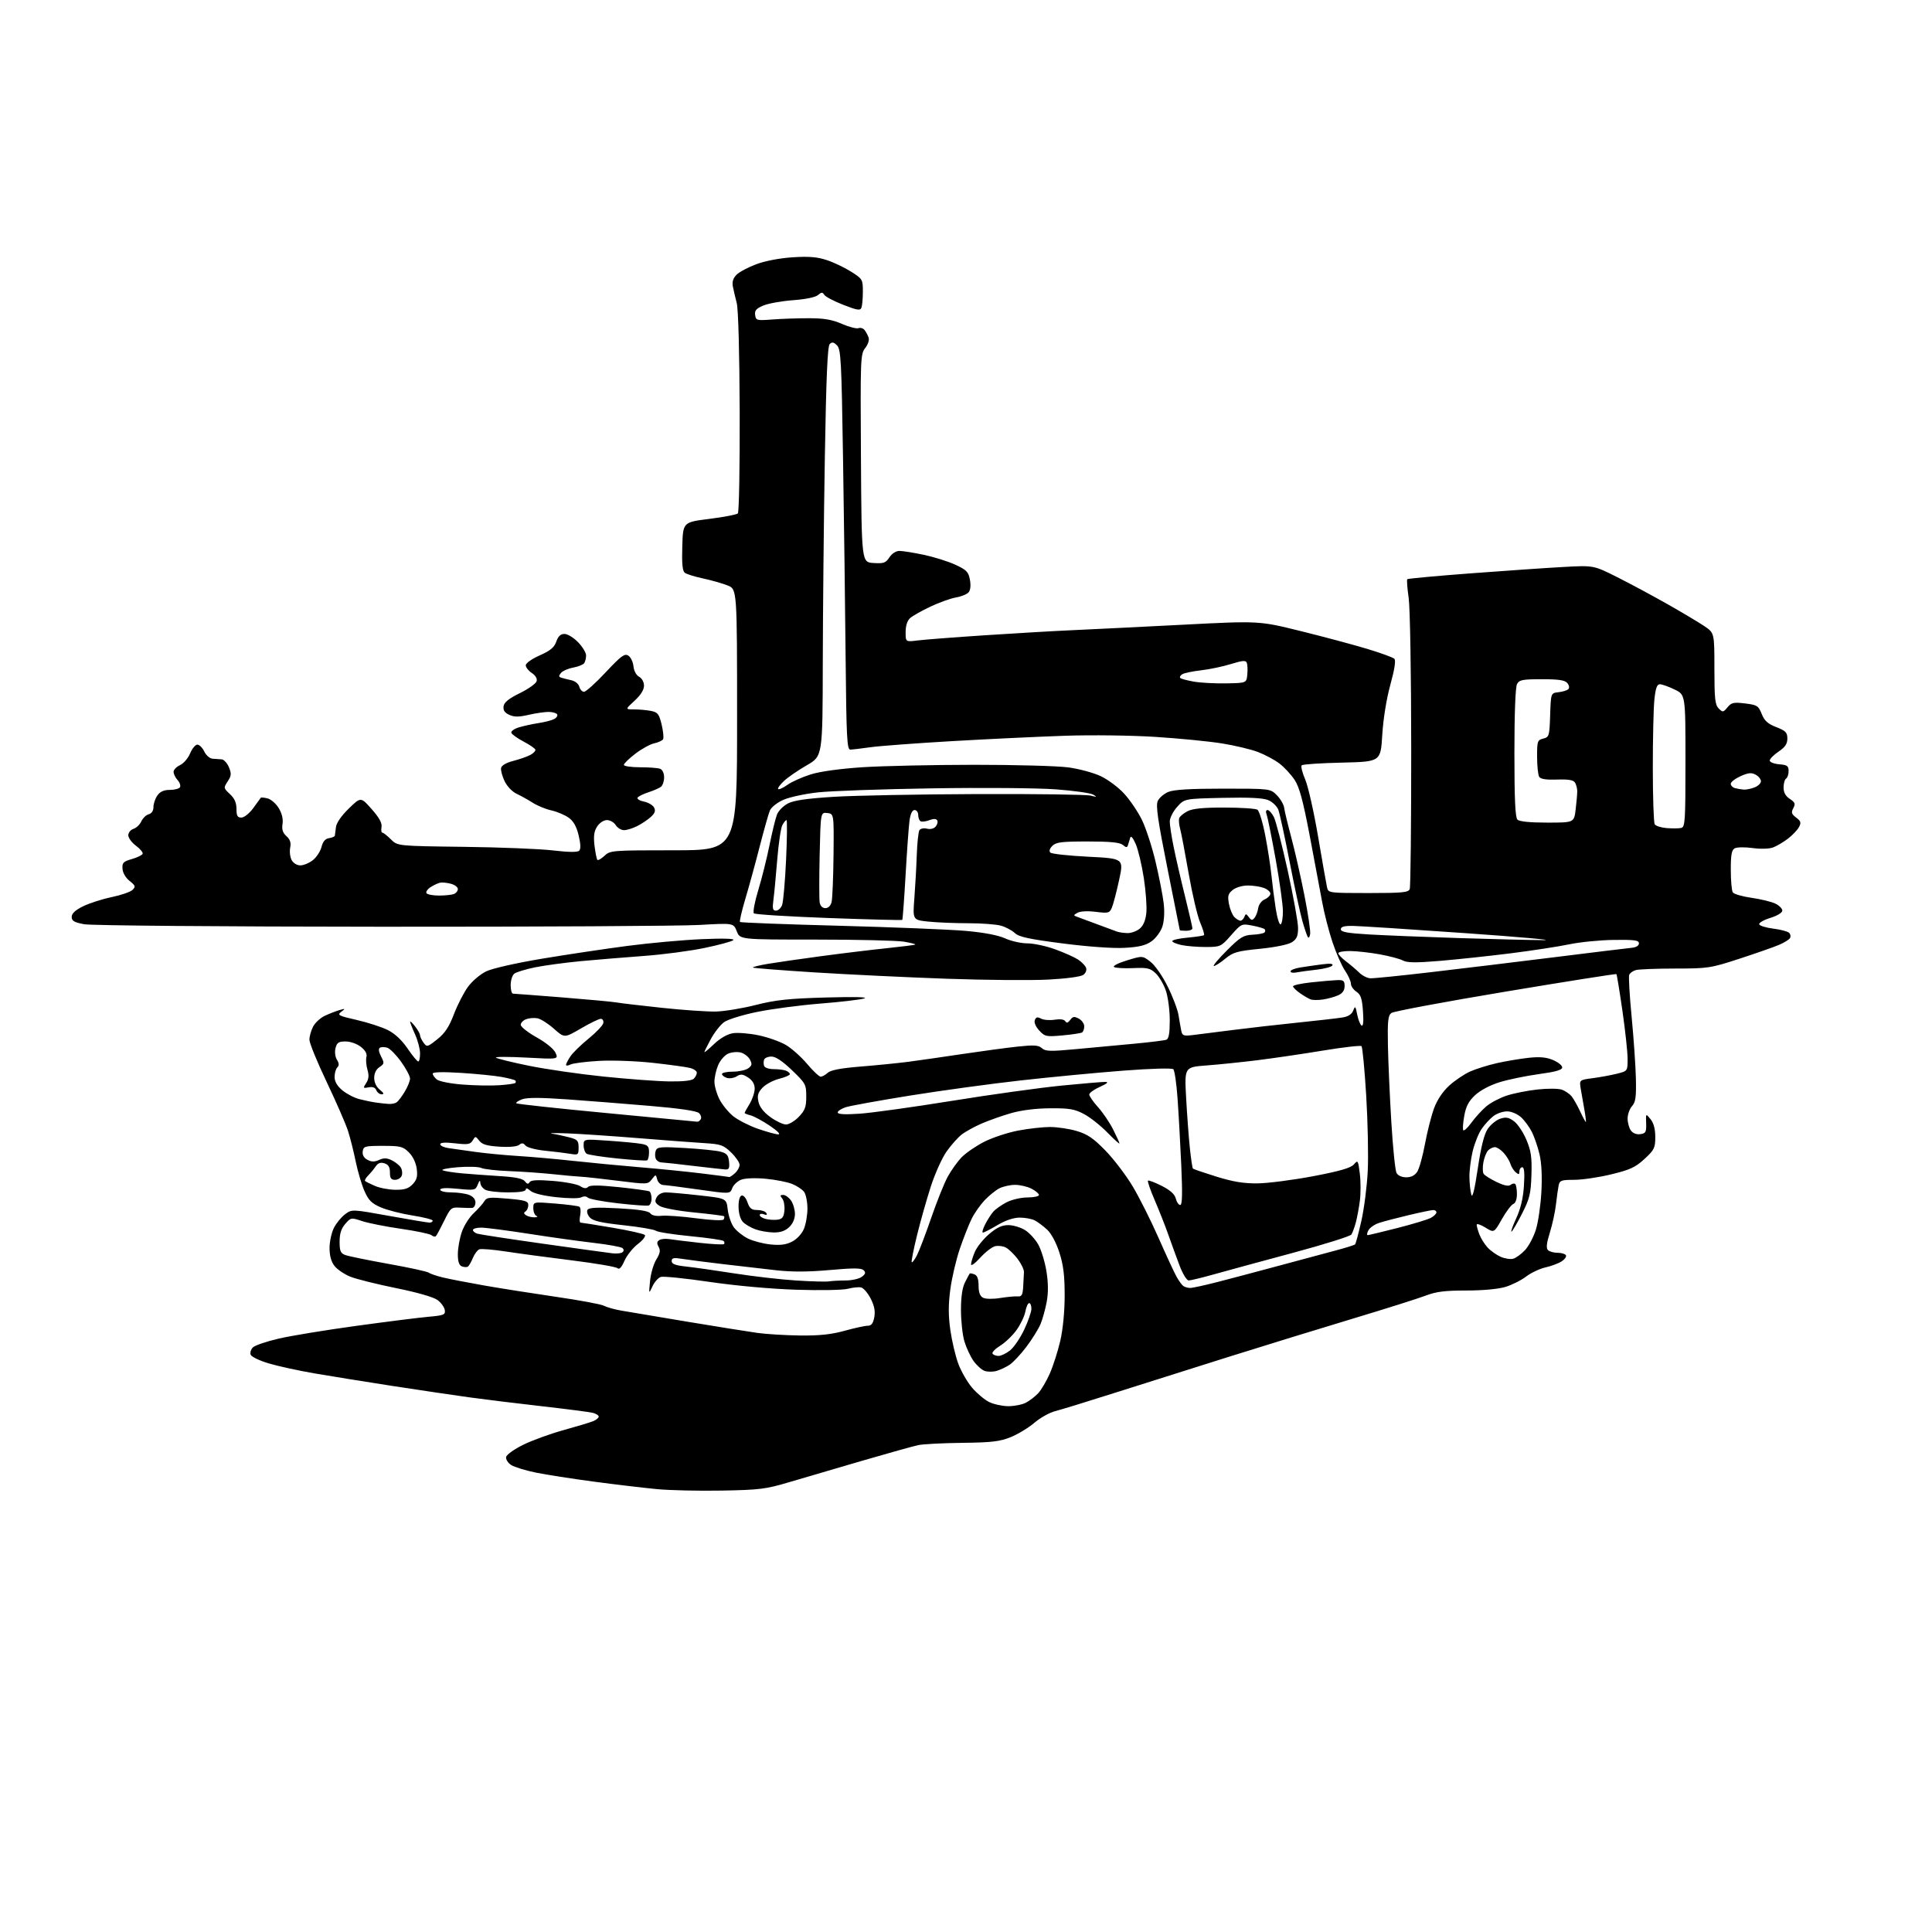 <?xml version="1.0" encoding="UTF-8" standalone="no"?>
<svg 
  version="1.1" 
  xmlns="http://www.w3.org/2000/svg" 
  xmlns:xlink="http://www.w3.org/1999/xlink" 
  xmlns:svg="http://www.w3.org/2000/svg"
  xmlns:rdf="http://www.w3.org/1999/02/22-rdf-syntax-ns#"
  xmlns:cc="http://creativecommons.org/ns#"
  xmlns:dc="http://purl.org/dc/elements/1.1/"
  viewBox="0 0 768 768"
  width="768"
  height="768"
>
<style>svg {background-color: white; }</style>"
<path stroke="none" fill="black" fill-rule="evenodd" d="M287.00,592.53C277.93,592.70 266.28,592.44 261.13,591.95C255.98,591.46 244.73,590.13 236.13,588.98C227.53,587.84 217.12,586.22 213.00,585.38C208.88,584.54 204.46,583.18 203.19,582.36C201.92,581.54 201.02,580.11 201.19,579.19C201.36,578.25 204.42,576.07 208.03,574.30C211.62,572.54 218.82,569.92 224.03,568.49C229.24,567.05 234.51,565.46 235.75,564.96C236.99,564.45 238.00,563.63 238.00,563.13C238.00,562.63 236.94,561.95 235.64,561.62C234.35,561.30 225.23,560.12 215.39,559.00C205.55,557.89 192.59,556.30 186.60,555.47C180.60,554.64 166.87,552.61 156.10,550.95C145.32,549.28 131.32,547.03 125.00,545.94C118.67,544.85 110.51,543.07 106.86,541.98C103.21,540.90 99.96,539.34 99.65,538.53C99.34,537.72 99.73,536.41 100.53,535.62C101.32,534.82 105.91,533.25 110.73,532.13C115.56,531.00 129.40,528.73 141.50,527.07C153.60,525.41 166.56,523.77 170.31,523.44C176.46,522.89 177.09,522.63 176.81,520.76C176.64,519.63 175.34,517.84 173.92,516.78C172.36,515.62 165.83,513.74 157.42,512.04C149.76,510.48 141.58,508.44 139.23,507.49C136.88,506.54 134.07,504.63 132.98,503.25C131.66,501.56 131.00,499.20 131.00,496.12C131.00,493.58 131.79,489.96 132.75,488.07C133.71,486.19 135.72,483.75 137.21,482.66C139.91,480.67 139.91,480.67 154.71,483.34C162.84,484.81 170.06,486.01 170.75,486.01C171.44,486.00 172.00,485.65 172.00,485.22C172.00,484.79 168.40,483.87 163.99,483.18C159.59,482.49 153.94,481.05 151.44,479.97C147.75,478.39 146.52,477.18 144.89,473.48C143.78,470.98 142.22,465.69 141.40,461.72C140.59,457.75 139.21,452.25 138.32,449.50C137.43,446.75 133.63,438.02 129.86,430.10C126.08,422.18 123.00,414.62 123.00,413.30C123.00,411.98 123.66,409.63 124.46,408.09C125.26,406.54 127.39,404.58 129.21,403.75C131.02,402.91 133.62,401.90 135.00,401.51C137.32,400.84 137.37,400.90 135.65,402.21C133.96,403.49 134.53,403.79 141.80,405.45C146.21,406.46 151.77,408.26 154.16,409.46C156.97,410.87 159.73,413.44 162.00,416.78C163.93,419.61 165.84,421.94 166.25,421.96C166.66,421.98 166.99,420.54 166.98,418.75C166.97,416.96 166.07,413.54 164.98,411.14C163.89,408.74 163.01,406.49 163.02,406.14C163.03,405.79 163.92,406.62 165.00,408.00C166.08,409.38 166.97,410.98 166.98,411.56C166.99,412.14 167.62,413.46 168.37,414.49C169.69,416.29 169.91,416.24 173.79,413.16C176.85,410.74 178.48,408.29 180.45,403.14C181.88,399.39 184.40,394.49 186.06,392.24C187.71,389.99 190.96,387.23 193.28,386.12C195.69,384.96 205.23,382.80 215.50,381.09C225.40,379.44 240.70,377.15 249.50,376.00C258.30,374.85 271.57,373.65 279.00,373.33C287.65,372.96 292.14,373.10 291.50,373.71C290.95,374.24 285.77,375.65 280.00,376.84C274.23,378.04 263.43,379.46 256.00,380.00C248.57,380.55 237.32,381.47 231.00,382.06C224.68,382.66 216.41,383.77 212.64,384.54C208.87,385.31 205.15,386.46 204.39,387.09C203.63,387.73 203.00,389.76 203.00,391.62C203.00,393.48 203.41,395.00 203.92,395.00C204.43,395.00 213.32,395.68 223.67,396.50C234.03,397.33 243.62,398.22 245.00,398.48C246.38,398.75 254.47,399.70 263.00,400.61C271.52,401.52 281.26,402.19 284.64,402.10C288.02,402.01 295.14,400.84 300.45,399.49C308.33,397.49 313.48,396.94 328.31,396.52C339.76,396.20 345.39,396.34 343.50,396.91C341.85,397.40 333.98,398.32 326.00,398.95C318.02,399.59 306.77,401.07 301.00,402.25C295.23,403.42 289.31,405.25 287.84,406.31C286.38,407.37 284.02,410.38 282.59,413.00C281.17,415.63 280.00,417.98 280.00,418.23C280.00,418.48 281.75,417.03 283.88,414.99C286.28,412.72 289.13,411.08 291.32,410.72C293.27,410.41 297.87,410.78 301.55,411.55C305.22,412.31 310.09,414.04 312.37,415.37C314.66,416.71 318.46,420.10 320.82,422.90C323.18,425.71 325.62,428.00 326.23,428.00C326.84,428.00 328.12,427.30 329.06,426.44C330.25,425.37 334.30,424.60 342.14,423.97C348.39,423.47 356.88,422.62 361.00,422.09C365.12,421.55 374.80,420.16 382.50,419.00C390.20,417.85 400.10,416.51 404.50,416.04C411.06,415.34 412.80,415.45 414.17,416.67C415.60,417.95 417.51,418.00 427.67,417.05C434.18,416.44 444.63,415.47 450.90,414.89C457.16,414.30 462.90,413.59 463.65,413.31C464.61,412.94 465.00,410.72 465.00,405.57C465.00,401.60 464.30,396.31 463.45,393.80C462.60,391.30 460.77,388.19 459.40,386.90C457.22,384.85 456.06,384.59 450.46,384.84C446.91,385.00 443.50,384.81 442.86,384.41C442.21,384.01 444.43,382.86 447.93,381.79C454.15,379.88 454.15,379.88 457.33,382.32C459.13,383.70 462.09,387.95 464.16,392.13C466.18,396.18 468.12,401.30 468.47,403.50C468.83,405.70 469.32,408.50 469.57,409.73C469.98,411.72 470.48,411.90 474.26,411.44C476.59,411.16 483.68,410.26 490.00,409.45C496.32,408.64 508.02,407.31 516.00,406.49C523.98,405.67 531.99,404.75 533.80,404.44C535.97,404.08 537.39,403.14 537.94,401.69C538.68,399.74 538.85,399.90 539.50,403.26C539.90,405.33 540.68,407.30 541.24,407.65C541.91,408.06 542.10,406.10 541.80,401.96C541.44,396.88 540.92,395.36 539.17,394.20C537.98,393.41 537.00,391.97 537.00,391.02C537.00,390.06 535.93,387.71 534.63,385.79C533.33,383.87 531.09,378.75 529.64,374.40C528.20,370.06 526.37,362.90 525.57,358.50C524.77,354.10 522.54,342.24 520.62,332.14C517.95,318.13 516.52,312.87 514.60,309.97C513.21,307.88 510.51,304.97 508.60,303.51C506.68,302.05 502.84,299.99 500.05,298.93C497.26,297.87 490.82,296.33 485.74,295.52C480.66,294.70 468.85,293.54 459.50,292.94C449.95,292.32 434.18,292.12 423.50,292.47C413.05,292.82 392.80,293.78 378.50,294.61C364.20,295.44 349.57,296.53 346.00,297.04C342.43,297.54 338.82,297.97 338.00,297.98C336.70,298.00 336.45,293.16 336.15,261.75C335.96,241.81 335.50,206.04 335.12,182.26C334.51,143.32 334.27,138.84 332.73,137.30C331.40,135.97 330.75,135.85 329.82,136.78C328.95,137.65 328.42,150.07 327.88,182.24C327.47,206.58 327.11,243.17 327.07,263.54C327.00,300.57 327.00,300.57 320.75,304.18C317.31,306.16 313.21,308.98 311.64,310.45C310.07,311.91 309.03,313.36 309.33,313.66C309.64,313.97 311.30,313.21 313.03,311.98C314.77,310.74 318.94,308.88 322.30,307.83C326.08,306.65 333.96,305.57 342.96,304.98C350.96,304.47 370.85,304.03 387.18,304.02C403.50,304.01 420.38,304.47 424.68,305.05C428.98,305.63 434.81,307.21 437.64,308.57C440.47,309.93 444.61,313.02 446.83,315.44C449.06,317.85 452.20,322.46 453.81,325.67C455.42,328.87 457.91,336.45 459.34,342.50C460.77,348.55 462.24,356.03 462.59,359.12C462.99,362.56 462.78,366.13 462.05,368.35C461.39,370.34 459.47,372.95 457.78,374.16C455.46,375.81 452.83,376.46 447.10,376.78C442.52,377.05 432.74,376.35 422.50,375.04C409.03,373.31 405.07,372.45 403.41,370.90C402.26,369.83 399.79,368.51 397.92,367.98C396.04,367.44 390.19,367.00 384.90,367.00C379.62,367.00 372.49,366.71 369.05,366.35C362.81,365.70 362.81,365.70 363.47,357.10C363.83,352.37 364.27,344.62 364.43,339.87C364.60,335.13 365.07,330.70 365.47,330.04C365.89,329.36 367.21,329.09 368.49,329.41C369.87,329.75 371.25,329.41 371.97,328.53C372.63,327.74 372.89,326.64 372.55,326.08C372.14,325.42 371.06,325.41 369.38,326.05C367.98,326.58 366.42,326.76 365.92,326.45C365.41,326.14 365.00,325.01 365.00,323.94C365.00,322.87 364.35,322.00 363.56,322.00C362.63,322.00 361.92,323.49 361.54,326.25C361.23,328.59 360.52,338.34 359.98,347.92C359.43,357.51 358.84,365.49 358.67,365.67C358.49,365.84 345.33,365.51 329.42,364.93C313.52,364.35 300.13,363.51 299.68,363.07C299.23,362.62 300.00,358.49 301.41,353.88C302.81,349.27 304.82,341.23 305.88,336.00C306.94,330.77 308.28,325.28 308.86,323.80C309.44,322.31 311.40,320.33 313.21,319.39C315.56,318.16 320.77,317.41 331.50,316.74C339.75,316.23 365.40,315.74 388.50,315.65C411.60,315.57 431.85,315.84 433.50,316.26C436.01,316.90 436.19,316.84 434.60,315.88C433.55,315.25 426.80,314.30 419.60,313.77C412.39,313.24 390.30,313.06 370.50,313.38C350.70,313.69 330.29,314.41 325.14,314.98C319.99,315.54 313.80,316.88 311.39,317.95C308.95,319.02 306.58,320.91 306.04,322.19C305.51,323.46 303.69,329.90 301.99,336.50C300.30,343.10 297.74,352.44 296.30,357.26C294.86,362.07 293.90,366.23 294.16,366.50C294.43,366.76 312.16,367.44 333.57,368.00C354.98,368.57 377.61,369.49 383.86,370.04C391.17,370.69 396.76,371.75 399.55,373.02C401.94,374.11 405.92,375.00 408.40,375.00C410.88,375.00 415.84,376.06 419.42,377.36C423.01,378.67 427.10,380.49 428.52,381.42C429.94,382.35 431.38,383.83 431.72,384.70C432.07,385.62 431.61,386.81 430.63,387.53C429.65,388.25 423.85,389.03 416.72,389.40C410.00,389.76 391.90,389.61 376.50,389.07C361.10,388.53 337.52,387.40 324.09,386.56C310.67,385.71 299.51,384.84 299.29,384.62C299.07,384.40 301.73,383.74 305.20,383.15C308.66,382.57 318.25,381.18 326.50,380.08C334.75,378.97 346.45,377.56 352.50,376.93C358.55,376.30 363.65,375.65 363.84,375.47C364.03,375.29 362.00,374.78 359.34,374.33C356.68,373.87 340.93,373.50 324.34,373.50C294.18,373.50 294.18,373.50 292.88,370.21C291.59,366.91 291.59,366.91 278.05,367.68C270.60,368.11 213.65,368.43 151.50,368.39C87.21,368.35 36.34,367.92 33.50,367.40C29.49,366.66 28.50,366.08 28.50,364.49C28.50,363.13 29.92,361.80 33.00,360.28C35.48,359.05 40.59,357.41 44.37,356.62C48.14,355.84 51.89,354.54 52.70,353.73C53.98,352.45 53.84,352.02 51.53,350.20C49.98,348.98 48.81,346.99 48.70,345.37C48.52,342.96 49.00,342.47 52.44,341.48C54.61,340.86 56.53,339.91 56.71,339.38C56.89,338.84 55.68,337.40 54.02,336.17C52.36,334.94 51.00,333.08 51.00,332.04C51.00,330.99 51.93,329.84 53.06,329.48C54.19,329.12 55.60,327.78 56.18,326.50C56.77,325.22 58.09,323.95 59.12,323.68C60.29,323.37 61.00,322.29 61.00,320.82C61.00,319.51 61.70,317.44 62.56,316.22C63.64,314.67 65.13,314.00 67.50,314.00C69.36,314.00 71.18,313.52 71.54,312.94C71.90,312.35 71.48,311.08 70.60,310.11C69.72,309.14 69.00,307.66 69.00,306.83C69.00,306.00 70.15,304.80 71.55,304.16C72.96,303.52 74.76,301.42 75.57,299.50C76.37,297.57 77.67,296.00 78.46,296.00C79.25,296.00 80.49,297.24 81.21,298.75C81.96,300.29 83.41,301.54 84.52,301.60C85.61,301.66 87.23,301.77 88.13,301.85C89.02,301.93 90.32,303.35 91.00,304.99C92.05,307.54 91.98,308.38 90.51,310.62C88.83,313.18 88.86,313.31 91.40,315.67C93.23,317.37 94.00,319.10 94.00,321.54C94.00,324.30 94.39,325.00 95.95,325.00C97.04,325.00 99.11,323.36 100.66,321.25C102.18,319.19 103.53,317.33 103.66,317.13C103.80,316.93 105.02,317.04 106.37,317.38C107.73,317.72 109.72,319.46 110.81,321.25C112.07,323.33 112.61,325.58 112.31,327.52C111.97,329.71 112.40,331.06 113.87,332.38C115.34,333.71 115.75,334.99 115.35,336.99C115.05,338.51 115.31,340.71 115.93,341.88C116.59,343.11 118.05,344.00 119.40,344.00C120.68,344.00 122.91,343.07 124.35,341.94C125.80,340.80 127.35,338.44 127.80,336.69C128.36,334.50 129.30,333.40 130.81,333.18C132.01,333.00 133.05,332.55 133.11,332.18C133.18,331.81 133.37,330.27 133.55,328.77C133.75,327.10 135.73,324.24 138.66,321.40C143.43,316.76 143.43,316.76 147.74,321.63C150.74,325.02 151.93,327.18 151.66,328.75C151.45,329.99 151.60,331.00 152.00,331.00C152.40,331.00 153.92,332.19 155.38,333.65C158.03,336.30 158.03,336.30 184.26,336.63C198.69,336.80 214.72,337.45 219.87,338.06C226.12,338.79 229.57,338.83 230.24,338.16C230.91,337.49 230.83,335.47 230.02,332.08C229.16,328.52 227.97,326.41 226.05,325.04C224.54,323.96 221.45,322.66 219.19,322.15C216.93,321.65 213.60,320.28 211.79,319.12C209.98,317.96 207.10,316.36 205.38,315.55C203.59,314.71 201.55,312.56 200.57,310.50C199.63,308.53 199.01,306.18 199.19,305.28C199.38,304.27 201.25,303.19 204.01,302.48C206.48,301.85 209.55,300.78 210.82,300.10C212.08,299.42 212.98,298.46 212.81,297.98C212.64,297.49 210.51,296.03 208.07,294.75C205.63,293.46 203.47,291.91 203.27,291.30C203.06,290.69 204.38,289.73 206.20,289.16C208.01,288.60 211.53,287.83 214.00,287.45C216.47,287.08 219.30,286.35 220.28,285.83C221.26,285.32 221.79,284.47 221.47,283.95C221.15,283.43 219.59,283.00 218.02,283.00C216.44,283.00 212.88,283.53 210.09,284.17C206.22,285.06 204.43,285.06 202.45,284.16C200.60,283.32 199.95,282.35 200.18,280.76C200.41,279.17 202.24,277.70 206.67,275.52C210.06,273.86 213.05,271.73 213.31,270.80C213.61,269.74 212.87,268.49 211.39,267.52C210.08,266.66 209.00,265.28 209.00,264.46C209.00,263.62 211.40,261.92 214.54,260.53C218.79,258.65 220.32,257.37 221.14,255.04C221.88,252.89 222.84,252.00 224.40,252.00C225.61,252.00 228.05,253.48 229.80,255.30C231.56,257.11 232.99,259.47 232.98,260.55C232.98,261.62 232.64,263.00 232.23,263.61C231.83,264.21 229.86,265.01 227.85,265.38C225.84,265.75 223.66,266.71 222.99,267.51C222.03,268.67 222.06,269.07 223.14,269.40C223.89,269.64 225.68,270.09 227.13,270.41C228.62,270.73 229.99,271.85 230.29,272.99C230.58,274.10 231.42,275.00 232.16,275.00C232.90,275.00 236.77,271.52 240.76,267.26C246.90,260.71 248.28,259.69 249.76,260.61C250.72,261.21 251.64,263.12 251.81,264.85C252.00,266.71 252.92,268.42 254.06,269.03C255.19,269.64 256.00,271.12 256.00,272.59C256.00,274.21 254.68,276.32 252.25,278.55C248.50,281.99 248.50,281.99 252.12,282.00C254.12,282.00 257.12,282.27 258.80,282.61C261.47,283.14 262.00,283.82 263.02,288.06C263.65,290.73 263.91,293.34 263.58,293.88C263.25,294.41 261.66,295.14 260.04,295.49C258.43,295.84 255.06,297.70 252.56,299.61C250.05,301.53 248.00,303.52 248.00,304.05C248.00,304.57 250.89,305.00 254.42,305.00C257.95,305.00 261.55,305.27 262.42,305.61C263.33,305.96 264.00,307.38 264.00,308.98C264.00,310.51 263.44,312.20 262.75,312.75C262.06,313.29 259.82,314.28 257.76,314.94C255.71,315.60 253.77,316.57 253.45,317.08C253.13,317.60 254.26,318.30 255.97,318.64C257.68,318.99 259.49,320.04 260.00,320.99C260.69,322.28 260.36,323.24 258.71,324.75C257.50,325.86 255.06,327.49 253.30,328.38C251.54,329.27 249.18,330.00 248.06,330.00C246.94,330.00 245.45,329.10 244.77,328.00C244.08,326.90 242.51,326.00 241.28,326.00C239.99,326.00 238.34,327.07 237.39,328.53C236.14,330.44 235.88,332.32 236.33,336.17C236.67,338.97 237.18,341.51 237.47,341.81C237.77,342.10 239.05,341.36 240.32,340.17C242.56,338.06 243.35,338.00 267.81,338.00C293.00,338.00 293.00,338.00 293.00,286.11C293.00,234.22 293.00,234.22 289.25,232.73C287.19,231.91 282.80,230.66 279.50,229.95C276.20,229.25 272.92,228.23 272.22,227.68C271.29,226.97 271.01,224.03 271.22,217.14C271.50,207.58 271.50,207.58 281.97,206.27C287.73,205.54 292.84,204.56 293.31,204.09C293.78,203.62 294.11,185.51 294.04,163.86C293.96,140.34 293.49,122.89 292.87,120.50C292.30,118.30 291.60,115.31 291.32,113.85C290.96,112.03 291.43,110.57 292.79,109.21C293.88,108.12 297.41,106.24 300.64,105.03C304.14,103.72 309.96,102.61 315.08,102.28C321.60,101.86 324.86,102.13 328.68,103.40C331.45,104.31 335.80,106.39 338.36,108.01C342.86,110.87 343.00,111.11 343.00,115.90C343.00,118.61 342.75,121.50 342.44,122.30C341.97,123.53 340.79,123.35 335.19,121.16C331.51,119.73 328.12,117.94 327.66,117.20C326.96,116.08 326.54,116.10 325.16,117.29C324.16,118.16 320.22,118.97 315.30,119.33C310.79,119.66 305.47,120.61 303.48,121.44C300.61,122.64 299.92,123.43 300.18,125.23C300.48,127.39 300.83,127.47 307.00,127.00C310.57,126.72 317.10,126.50 321.50,126.50C327.59,126.50 330.74,127.04 334.68,128.75C337.52,129.98 340.49,130.75 341.27,130.45C342.04,130.15 343.13,130.49 343.68,131.20C344.24,131.92 344.96,133.26 345.29,134.19C345.63,135.14 345.03,136.96 343.93,138.36C342.05,140.75 341.99,142.46 342.24,182.17C342.50,223.50 342.50,223.50 347.19,223.80C351.29,224.07 352.10,223.78 353.56,221.55C354.56,220.03 356.17,219.00 357.55,219.00C358.83,219.00 363.16,219.69 367.18,220.54C371.19,221.38 376.82,223.14 379.68,224.45C384.21,226.53 384.97,227.30 385.55,230.43C385.97,232.67 385.78,234.55 385.06,235.43C384.41,236.21 382.16,237.14 380.05,237.49C377.94,237.85 373.35,239.49 369.86,241.14C366.36,242.80 362.71,244.86 361.75,245.73C360.65,246.73 360.00,248.77 360.00,251.25C360.00,255.19 360.00,255.19 364.75,254.59C367.36,254.26 379.40,253.33 391.50,252.53C403.60,251.73 419.35,250.81 426.50,250.50C433.65,250.18 453.23,249.21 470.00,248.35C500.50,246.77 500.50,246.77 517.00,250.85C526.08,253.10 537.95,256.27 543.39,257.91C548.84,259.55 553.73,261.33 554.27,261.87C554.92,262.52 554.38,266.06 552.69,272.18C551.14,277.82 549.87,285.70 549.47,292.15C548.82,302.79 548.82,302.79 533.49,303.15C525.06,303.34 517.84,303.82 517.45,304.22C517.05,304.62 517.67,307.14 518.83,309.83C519.99,312.51 522.30,322.77 523.97,332.61C525.64,342.45 527.24,351.51 527.52,352.75C528.03,354.97 528.27,355.00 543.91,355.00C557.46,355.00 559.87,354.77 560.39,353.42C560.73,352.55 560.99,327.69 560.98,298.17C560.97,267.88 560.53,241.49 559.96,237.60C559.41,233.81 559.17,230.50 559.42,230.24C559.67,229.99 571.04,228.94 584.69,227.91C598.34,226.88 614.90,225.74 621.50,225.38C633.50,224.72 633.50,224.72 642.96,229.48C648.16,232.09 657.15,236.92 662.93,240.20C668.72,243.49 675.26,247.39 677.48,248.88C681.50,251.59 681.50,251.59 681.50,265.75C681.50,277.75 681.76,280.17 683.20,281.62C684.81,283.24 685.01,283.21 686.70,281.17C688.28,279.27 689.15,279.08 693.70,279.63C698.49,280.22 699.00,280.54 700.30,283.79C701.38,286.51 702.71,287.72 706.10,289.04C709.86,290.51 710.50,291.17 710.50,293.59C710.50,295.71 709.62,297.01 707.00,298.78C705.08,300.08 703.50,301.67 703.50,302.32C703.50,302.97 705.19,303.64 707.25,303.81C710.45,304.07 711.00,304.47 711.00,306.50C711.00,307.81 710.55,309.16 710.00,309.50C709.45,309.84 709.00,311.43 709.00,313.04C709.00,315.04 709.78,316.46 711.48,317.58C713.57,318.95 713.79,319.53 712.86,321.26C711.95,322.96 712.15,323.60 714.00,325.00C715.88,326.42 716.06,327.02 715.11,328.80C714.48,329.97 712.51,332.03 710.73,333.39C708.95,334.75 706.31,336.31 704.86,336.86C703.32,337.45 699.94,337.55 696.68,337.11C693.62,336.69 690.42,336.74 689.56,337.23C688.35,337.90 688.00,339.85 688.02,345.80C688.02,350.03 688.38,354.05 688.81,354.72C689.24,355.40 692.58,356.37 696.23,356.89C699.89,357.41 704.14,358.44 705.69,359.18C707.23,359.92 708.50,361.17 708.50,361.96C708.50,362.81 706.52,364.02 703.73,364.88C701.10,365.70 699.11,366.85 699.31,367.43C699.50,368.02 702.04,368.79 704.94,369.15C707.83,369.51 710.66,370.26 711.22,370.82C711.77,371.37 711.92,372.32 711.54,372.93C711.17,373.53 709.21,374.74 707.18,375.60C705.16,376.47 698.10,378.93 691.51,381.09C679.99,384.85 678.99,385.00 666.01,385.01C658.58,385.02 651.52,385.29 650.32,385.61C649.12,385.93 647.91,386.80 647.63,387.53C647.35,388.26 647.78,395.75 648.60,404.18C649.41,412.61 650.17,423.61 650.29,428.63C650.46,436.12 650.19,438.11 648.75,439.71C647.79,440.78 647.00,443.00 647.00,444.64C647.00,446.28 647.59,448.42 648.31,449.40C649.11,450.50 650.55,451.06 652.06,450.84C654.21,450.54 654.48,450.02 654.37,446.54C654.23,442.57 654.23,442.57 656.12,444.90C657.37,446.45 658.00,448.81 658.00,451.98C658.00,456.31 657.61,457.11 653.70,460.71C650.10,464.03 647.97,465.02 640.45,466.83C635.53,468.03 628.92,469.00 625.77,469.00C620.63,469.00 619.99,469.23 619.58,471.25C619.33,472.49 618.85,475.88 618.52,478.79C618.19,481.70 617.10,486.73 616.09,489.97C614.78,494.16 614.56,496.16 615.33,496.93C615.92,497.52 617.63,498.00 619.14,498.00C620.65,498.00 622.15,498.43 622.47,498.96C622.80,499.48 622.04,500.58 620.78,501.40C619.53,502.22 616.63,503.31 614.35,503.81C612.07,504.32 608.60,505.96 606.65,507.45C604.69,508.95 600.97,510.81 598.39,511.58C595.58,512.43 589.31,513.00 582.85,513.00C574.39,513.00 570.87,513.44 566.76,515.02C563.87,516.13 550.92,520.22 538.00,524.11C525.08,528.00 502.57,534.92 488.00,539.50C473.43,544.08 452.95,550.55 442.50,553.88C432.05,557.21 421.68,560.39 419.45,560.95C417.22,561.51 413.49,563.60 411.16,565.60C408.83,567.59 404.58,570.16 401.71,571.31C397.39,573.04 394.11,573.42 382.50,573.55C374.80,573.64 366.93,574.05 365.00,574.46C363.07,574.87 352.95,577.69 342.50,580.74C332.05,583.79 319.00,587.62 313.50,589.25C304.48,591.94 301.88,592.26 287.00,592.53zM400.80,558.98C403.16,558.99 406.31,558.37 407.80,557.60C409.28,556.82 411.49,555.13 412.70,553.83C413.91,552.54 415.99,549.01 417.32,545.99C418.65,542.97 420.52,537.12 421.48,533.00C422.53,528.43 423.22,521.39 423.22,515.00C423.23,507.08 422.72,502.89 421.14,497.96C419.88,494.03 417.94,490.39 416.28,488.83C414.75,487.41 412.52,485.74 411.32,485.12C410.11,484.50 407.41,484.01 405.32,484.02C402.90,484.03 399.67,485.12 396.50,487.00C393.75,488.63 391.15,489.97 390.72,489.98C390.30,489.99 390.69,488.54 391.59,486.75C392.50,484.96 393.97,482.66 394.87,481.64C395.77,480.62 398.17,478.94 400.21,477.89C402.25,476.85 405.96,476.00 408.46,476.00C410.96,476.00 413.00,475.56 413.00,475.03C413.00,474.49 411.67,473.36 410.05,472.53C408.43,471.69 405.48,471.00 403.50,471.00C401.52,471.00 398.69,471.64 397.20,472.41C395.72,473.19 393.09,475.33 391.36,477.16C389.63,479.00 387.32,482.30 386.24,484.50C385.15,486.70 383.05,492.02 381.57,496.33C380.10,500.63 378.39,507.90 377.78,512.48C376.95,518.62 376.96,522.90 377.78,528.74C378.40,533.10 379.83,539.14 380.96,542.16C382.09,545.19 384.57,549.47 386.46,551.68C388.35,553.89 391.39,556.43 393.20,557.33C395.02,558.22 398.43,558.96 400.80,558.98zM396.11,544.97C394.67,545.38 392.53,545.37 391.36,544.94C390.20,544.51 388.24,542.74 387.00,541.01C385.77,539.27 384.14,535.79 383.38,533.27C382.62,530.75 382.00,525.13 382.00,520.79C382.00,515.48 382.53,511.85 383.63,509.70C384.52,507.94 385.36,506.38 385.48,506.23C385.61,506.08 386.45,506.24 387.36,506.58C388.49,507.02 389.00,508.42 389.00,511.07C389.00,513.72 389.55,515.22 390.75,515.86C391.76,516.40 394.64,516.45 397.59,515.98C400.39,515.53 403.54,515.24 404.59,515.34C406.14,515.47 406.54,514.75 406.73,511.50C406.86,509.30 407.00,506.68 407.04,505.67C407.08,504.66 405.94,502.30 404.52,500.43C403.09,498.56 401.00,496.53 399.87,495.93C398.74,495.32 396.79,495.09 395.54,495.40C394.28,495.72 391.62,497.78 389.63,499.99C387.63,502.20 386.00,503.38 386.00,502.63C386.00,501.87 386.66,499.66 387.47,497.73C388.28,495.79 390.83,492.59 393.15,490.60C396.22,487.97 398.29,487.00 400.81,487.00C402.71,487.00 405.68,487.88 407.42,488.95C409.16,490.02 411.55,492.63 412.74,494.74C413.92,496.86 415.38,501.65 415.98,505.38C416.72,510.01 416.75,513.89 416.08,517.50C415.54,520.43 414.44,524.41 413.62,526.36C412.81,528.30 410.29,532.36 408.01,535.37C405.73,538.39 402.72,541.61 401.31,542.53C399.90,543.46 397.56,544.55 396.11,544.97zM396.92,539.00C397.92,539.00 399.97,538.02 401.49,536.83C403.00,535.64 405.54,531.93 407.12,528.58C408.70,525.24 410.00,521.49 410.00,520.25C410.00,519.01 409.60,518.00 409.11,518.00C408.62,518.00 407.94,519.52 407.59,521.38C407.24,523.24 405.66,526.55 404.07,528.74C402.49,530.93 399.57,533.72 397.59,534.94C395.61,536.17 394.24,537.58 394.55,538.09C394.86,538.59 395.93,539.00 396.92,539.00zM318.02,530.88C325.77,530.97 330.44,530.47 335.76,529.00C339.73,527.90 343.86,527.00 344.94,527.00C346.38,527.00 347.08,526.10 347.54,523.63C347.99,521.23 347.58,519.10 346.11,516.21C344.97,513.98 343.24,511.98 342.27,511.77C341.30,511.56 338.93,511.81 337.00,512.32C335.07,512.83 325.85,513.00 316.50,512.69C306.39,512.36 292.42,511.10 282.03,509.57C272.42,508.16 263.72,507.27 262.69,507.60C261.66,507.92 260.16,509.61 259.36,511.35C257.90,514.49 257.90,514.48 258.41,509.18C258.69,506.26 259.81,502.43 260.89,500.68C262.39,498.25 262.61,497.06 261.81,495.63C261.04,494.25 261.11,493.55 262.09,492.95C262.81,492.50 264.55,492.32 265.95,492.55C267.35,492.78 272.72,493.44 277.88,494.02C283.04,494.60 287.50,494.83 287.80,494.54C288.09,494.24 288.02,493.69 287.64,493.31C287.26,492.92 281.32,492.07 274.44,491.40C267.56,490.73 261.38,489.76 260.72,489.24C260.05,488.73 254.24,487.73 247.80,487.04C238.87,486.07 235.71,485.34 234.45,483.95C233.54,482.94 233.14,481.58 233.55,480.92C234.10,480.03 237.34,479.87 245.89,480.33C253.90,480.76 257.80,481.37 258.50,482.31C259.12,483.15 260.83,483.53 263.00,483.29C264.93,483.09 271.13,483.54 276.80,484.29C282.75,485.08 287.33,485.28 287.65,484.76C287.95,484.27 288.03,483.69 287.82,483.48C287.61,483.27 282.27,482.59 275.97,481.97C269.49,481.34 263.51,480.21 262.23,479.39C260.38,478.20 260.16,477.57 261.02,475.97C261.66,474.77 263.11,474.00 264.74,474.00C266.21,474.00 272.22,474.53 278.10,475.19C288.78,476.38 288.78,476.38 289.28,480.80C289.56,483.24 290.65,486.41 291.70,487.86C292.76,489.31 295.28,491.32 297.29,492.32C299.30,493.32 303.35,494.39 306.29,494.69C310.20,495.09 312.50,494.79 314.89,493.55C316.80,492.57 318.75,490.45 319.58,488.47C320.36,486.59 320.99,482.91 320.97,480.28C320.95,477.65 320.34,474.72 319.62,473.76C318.89,472.80 316.77,471.40 314.90,470.64C313.03,469.87 308.32,468.95 304.43,468.58C300.27,468.19 296.24,468.34 294.66,468.94C293.18,469.50 291.56,471.02 291.08,472.30C290.19,474.64 290.19,474.64 277.84,472.88C271.05,471.91 264.67,471.09 263.66,471.06C262.64,471.03 261.56,470.04 261.26,468.87C260.70,466.75 260.70,466.75 259.10,468.81C257.52,470.84 257.33,470.85 245.50,469.36C238.90,468.53 232.38,467.82 231.00,467.77C229.62,467.72 224.68,467.27 220.00,466.77C215.32,466.28 207.39,465.72 202.36,465.53C197.34,465.34 192.39,464.78 191.36,464.29C190.34,463.79 186.12,463.65 182.00,463.99C177.88,464.32 175.18,464.88 176.00,465.23C176.82,465.57 180.20,466.10 183.50,466.41C186.80,466.71 193.55,467.20 198.50,467.51C204.92,467.90 207.83,468.50 208.65,469.59C209.50,470.72 210.00,470.81 210.54,469.93C211.07,469.08 213.67,468.94 219.89,469.44C224.62,469.82 229.45,470.74 230.62,471.50C232.11,472.47 233.04,472.56 233.79,471.81C234.54,471.06 238.16,471.09 246.10,471.92C252.29,472.57 257.72,473.33 258.18,473.61C258.63,473.89 259.00,475.18 259.00,476.48C259.00,477.77 258.49,479.00 257.86,479.21C257.23,479.42 251.76,479.03 245.70,478.34C239.64,477.65 234.23,476.63 233.69,476.09C233.10,475.50 232.04,475.45 231.07,475.96C230.15,476.46 225.83,476.42 221.02,475.89C215.77,475.30 211.92,474.33 210.80,473.32C209.71,472.33 209.00,472.15 209.00,472.85C209.00,473.61 206.61,474.00 201.93,474.00C198.05,474.00 194.00,473.53 192.93,472.96C191.87,472.40 190.97,471.16 190.94,470.21C190.89,469.00 190.59,469.20 189.92,470.88C189.01,473.16 188.70,473.23 181.98,472.57C177.30,472.11 175.00,472.23 175.00,472.94C175.00,473.53 176.98,474.00 179.43,474.00C181.87,474.00 185.02,474.44 186.43,474.98C188.02,475.58 189.00,476.72 189.00,477.98C189.00,479.09 188.44,480.06 187.75,480.14C187.06,480.22 184.86,480.18 182.86,480.06C179.38,479.86 179.11,480.09 176.54,485.33C175.07,488.34 173.60,491.07 173.27,491.39C172.95,491.72 172.16,491.55 171.52,491.01C170.87,490.48 165.43,489.34 159.42,488.47C153.42,487.61 146.47,486.23 144.00,485.42C139.57,483.95 139.46,483.97 137.25,486.52C135.64,488.38 135.00,490.38 135.00,493.58C135.00,497.30 135.38,498.19 137.25,498.89C138.49,499.36 146.23,500.94 154.46,502.42C162.68,503.89 169.88,505.46 170.46,505.91C171.03,506.35 173.53,507.20 176.00,507.80C178.47,508.40 185.78,509.82 192.24,510.96C198.70,512.10 211.66,514.14 221.05,515.51C230.43,516.87 239.02,518.47 240.12,519.07C241.23,519.66 244.24,520.51 246.82,520.96C249.39,521.41 261.18,523.39 273.00,525.36C284.82,527.32 297.43,529.34 301.00,529.84C304.57,530.34 312.23,530.81 318.02,530.88zM473.12,511.98C474.01,511.99 478.96,510.91 484.12,509.58C489.28,508.25 500.48,505.28 509.00,502.98C517.52,500.68 527.58,497.98 531.34,496.98C535.10,495.97 538.40,494.93 538.67,494.66C538.94,494.39 540.06,490.20 541.16,485.34C542.26,480.48 543.40,471.55 543.70,465.50C544.00,459.45 543.72,445.96 543.09,435.52C542.45,425.07 541.61,416.23 541.22,415.87C540.82,415.51 533.98,416.29 526.02,417.60C518.06,418.92 506.36,420.64 500.02,421.43C493.68,422.22 484.53,423.16 479.67,423.53C470.84,424.19 470.84,424.19 471.50,436.35C471.87,443.03 472.53,452.02 472.98,456.31C473.43,460.61 473.98,464.31 474.21,464.54C474.44,464.77 478.64,466.20 483.56,467.73C490.21,469.79 494.42,470.48 500.00,470.41C504.12,470.35 514.02,469.07 522.00,467.56C532.65,465.53 536.94,464.29 538.18,462.88C539.78,461.04 539.88,461.20 540.55,466.53C540.93,469.60 540.94,474.44 540.57,477.30C540.20,480.16 539.47,484.07 538.95,486.00C538.43,487.93 537.64,490.06 537.19,490.75C536.75,491.43 526.29,494.71 513.94,498.03C501.60,501.35 487.54,505.17 482.71,506.53C477.87,507.89 473.29,509.00 472.53,509.00C471.76,509.00 470.17,506.43 468.96,503.25C467.76,500.09 465.75,494.57 464.49,491.00C463.24,487.43 460.78,481.19 459.04,477.15C457.29,473.11 456.08,469.59 456.33,469.33C456.59,469.08 459.04,470.00 461.78,471.39C465.21,473.13 466.96,474.70 467.40,476.46C467.75,477.86 468.54,479.00 469.16,479.00C469.97,479.00 470.08,474.60 469.57,463.11C469.17,454.37 468.51,442.43 468.09,436.58C467.68,430.72 466.92,425.53 466.42,425.04C465.88,424.52 457.64,424.75 446.50,425.60C436.05,426.40 417.79,428.14 405.93,429.47C394.06,430.79 374.26,433.50 361.93,435.48C349.59,437.46 338.04,439.55 336.25,440.12C334.46,440.69 333.00,441.64 333.00,442.23C333.00,442.95 335.83,443.11 341.75,442.71C346.56,442.38 363.10,440.08 378.50,437.59C393.90,435.10 413.48,432.38 422.00,431.54C430.52,430.70 438.40,430.04 439.50,430.07C440.79,430.12 439.98,430.81 437.25,432.03C434.91,433.07 433.00,434.44 433.00,435.09C433.00,435.73 434.56,437.98 436.46,440.09C438.37,442.20 441.07,446.18 442.46,448.93C443.86,451.68 445.00,454.20 445.00,454.53C445.00,454.86 442.83,452.90 440.17,450.17C437.51,447.44 433.35,444.15 430.92,442.86C427.18,440.87 425.11,440.51 417.50,440.56C411.89,440.59 406.05,441.31 402.00,442.47C398.43,443.49 393.11,445.37 390.20,446.63C387.28,447.90 383.69,449.88 382.22,451.04C380.75,452.20 378.09,455.19 376.32,457.69C374.54,460.18 371.75,466.34 370.11,471.36C368.47,476.39 365.97,485.19 364.56,490.91C363.15,496.64 362.19,501.52 362.42,501.76C362.66,501.99 363.59,500.76 364.49,499.02C365.39,497.28 367.94,490.60 370.15,484.18C372.36,477.75 375.31,470.39 376.71,467.81C378.11,465.23 380.64,461.70 382.33,459.97C384.03,458.24 388.07,455.48 391.31,453.84C394.56,452.20 400.58,450.22 404.70,449.43C408.81,448.64 414.53,448.00 417.41,448.00C420.28,448.00 425.07,448.72 428.04,449.60C432.34,450.88 434.67,452.48 439.47,457.42C442.79,460.83 447.65,467.22 450.28,471.63C452.91,476.03 457.52,485.23 460.54,492.07C463.56,498.91 466.77,505.85 467.69,507.50C468.60,509.15 469.83,510.83 470.42,511.23C471.02,511.64 472.23,511.98 473.12,511.98zM329.50,509.37C330.60,509.18 333.55,509.02 336.06,509.01C338.57,509.01 341.49,508.36 342.56,507.57C344.05,506.47 344.23,505.86 343.33,504.95C342.43,504.03 339.26,504.01 329.79,504.86C321.16,505.63 314.72,505.65 308.46,504.94C303.53,504.38 294.10,503.29 287.50,502.52C280.90,501.74 273.59,500.80 271.25,500.43C267.78,499.87 267.00,500.03 267.00,501.30C267.00,502.46 268.48,503.01 272.75,503.47C275.91,503.81 284.57,505.04 292.00,506.21C299.43,507.37 310.45,508.64 316.50,509.02C322.55,509.40 328.40,509.56 329.50,509.37zM248.23,501.20C247.08,503.80 246.16,504.79 245.50,504.14C244.95,503.60 236.85,502.20 227.50,501.04C218.15,499.88 206.32,498.29 201.21,497.51C196.10,496.73 191.31,496.33 190.55,496.62C189.80,496.91 188.63,498.47 187.96,500.09C187.29,501.72 186.39,503.26 185.96,503.52C185.53,503.79 184.46,503.73 183.59,503.40C182.48,502.97 182.00,501.50 182.00,498.57C182.00,496.25 182.70,492.30 183.56,489.79C184.41,487.27 186.55,483.88 188.31,482.25C190.06,480.61 191.96,478.48 192.53,477.51C193.44,475.96 194.52,475.84 201.78,476.48C208.83,477.10 210.00,477.47 210.00,479.05C210.00,480.06 209.50,481.19 208.89,481.57C208.12,482.04 208.20,482.51 209.14,483.11C209.89,483.58 211.40,483.94 212.50,483.91C213.60,483.87 213.94,483.62 213.25,483.34C212.56,483.06 212.00,481.68 212.00,480.28C212.00,477.72 212.00,477.72 220.71,478.43C225.50,478.82 229.82,479.39 230.31,479.69C230.80,479.99 230.94,481.54 230.63,483.12C230.31,484.70 230.38,486.00 230.78,486.01C231.17,486.01 236.89,486.92 243.48,488.03C250.06,489.14 255.84,490.44 256.31,490.91C256.79,491.39 255.57,492.99 253.56,494.52C251.58,496.03 249.18,499.04 248.23,501.20zM601.50,500.37C602.60,500.08 604.71,498.55 606.20,496.96C607.68,495.38 609.64,491.70 610.54,488.79C611.45,485.88 612.43,479.17 612.72,473.87C613.06,467.74 612.80,462.28 611.99,458.87C611.30,455.92 609.93,451.93 608.96,450.00C607.99,448.07 606.08,445.46 604.72,444.19C603.35,442.91 600.89,441.83 599.25,441.79C597.61,441.74 595.13,442.56 593.74,443.60C592.35,444.65 590.20,446.96 588.97,448.76C587.74,450.55 586.13,454.60 585.38,457.76C584.64,460.91 584.07,465.52 584.12,468.00C584.16,470.48 584.50,473.57 584.87,474.88C585.32,476.48 586.16,473.09 587.44,464.53C588.76,455.68 589.97,450.86 591.42,448.72C592.56,447.04 594.78,445.23 596.35,444.71C598.63,443.96 599.75,444.16 601.85,445.72C603.31,446.80 605.52,450.12 606.77,453.09C608.63,457.54 608.99,460.02 608.77,467.06C608.53,474.52 608.06,476.47 605.08,482.35C603.19,486.06 601.30,489.32 600.87,489.58C600.43,489.85 601.26,487.49 602.70,484.34C604.49,480.44 605.48,476.28 605.79,471.30C606.12,466.26 605.91,464.00 605.13,464.00C604.51,464.00 604.00,464.73 604.00,465.62C604.00,466.93 603.72,467.01 602.54,466.03C601.74,465.37 600.78,463.85 600.42,462.66C600.06,461.47 598.84,459.49 597.71,458.25C596.58,457.01 595.02,456.00 594.25,456.00C593.49,456.00 592.28,456.57 591.58,457.28C590.88,457.98 590.02,460.11 589.67,462.03C589.32,463.94 589.36,466.00 589.77,466.62C590.17,467.23 592.49,468.69 594.91,469.86C597.89,471.29 599.71,471.66 600.50,471.00C601.15,470.46 601.98,470.31 602.34,470.68C602.70,471.04 603.00,472.85 603.00,474.70C603.00,476.72 602.42,478.29 601.54,478.62C600.74,478.93 598.70,481.64 597.00,484.65C593.92,490.11 593.92,490.11 590.46,487.97C588.56,486.80 587.00,486.29 587.00,486.85C587.00,487.41 587.48,489.14 588.07,490.68C588.65,492.23 590.12,494.57 591.32,495.88C592.52,497.19 594.85,498.85 596.50,499.58C598.15,500.31 600.40,500.67 601.50,500.37zM247.45,497.78C248.05,497.29 248.05,496.68 247.45,496.14C246.93,495.67 241.78,494.73 236.00,494.06C230.22,493.39 218.53,491.76 210.00,490.42C201.47,489.09 193.04,488.00 191.25,488.00C189.46,488.00 188.00,488.42 188.00,488.93C188.00,489.45 188.79,490.11 189.75,490.41C190.71,490.71 202.53,492.52 216.00,494.42C229.47,496.32 241.85,498.03 243.50,498.22C245.15,498.41 246.93,498.21 247.45,497.78zM543.71,490.98C544.15,490.97 549.45,489.69 555.50,488.15C561.55,486.60 567.51,484.80 568.75,484.14C569.99,483.47 571.00,482.50 571.00,481.96C571.00,481.43 570.44,481.00 569.75,481.01C569.06,481.01 564.67,481.92 560.00,483.03C555.33,484.14 550.03,485.53 548.24,486.11C546.45,486.69 544.52,488.02 543.96,489.08C543.39,490.14 543.28,490.99 543.71,490.98zM307.44,489.92C305.27,489.88 302.05,489.32 300.28,488.67C298.51,488.03 296.30,486.74 295.37,485.80C294.36,484.79 293.64,482.42 293.59,479.91C293.54,477.34 293.99,475.53 294.77,475.26C295.50,475.01 296.50,476.13 297.12,477.91C297.98,480.39 298.76,481.00 301.04,481.00C302.60,481.00 304.21,481.53 304.61,482.17C305.09,482.96 304.78,483.13 303.66,482.70C302.75,482.35 302.00,482.49 302.00,483.01C302.00,483.53 303.08,484.23 304.40,484.56C305.72,484.89 307.85,485.02 309.15,484.83C311.00,484.57 311.57,483.79 311.82,481.18C311.99,479.36 311.60,477.22 310.95,476.43C310.00,475.29 310.07,475.00 311.32,475.00C312.18,475.00 313.59,476.00 314.44,477.22C315.30,478.44 316.00,480.84 316.00,482.55C316.00,484.50 315.14,486.46 313.69,487.83C312.07,489.34 310.17,489.98 307.44,489.92zM157.21,472.96C160.83,472.99 162.41,472.48 164.04,470.75C165.71,468.99 166.06,467.66 165.66,464.60C165.35,462.23 164.13,459.67 162.55,458.10C160.21,455.75 159.22,455.50 152.23,455.50C145.05,455.50 144.48,455.65 144.19,457.68C143.99,459.11 144.63,460.27 146.07,461.04C147.70,461.91 148.88,461.92 150.71,461.09C152.57,460.24 153.79,460.28 155.74,461.23C157.16,461.93 158.77,463.23 159.32,464.11C159.87,465.00 160.04,466.46 159.69,467.36C159.35,468.26 158.15,469.00 157.03,469.00C155.45,469.00 155.00,468.35 155.00,466.07C155.00,463.93 154.41,462.95 152.83,462.44C151.28,461.96 150.28,462.30 149.37,463.63C148.67,464.66 147.32,466.29 146.38,467.25C145.43,468.21 144.87,469.20 145.13,469.46C145.38,469.71 147.15,470.60 149.05,471.42C150.95,472.25 154.62,472.94 157.21,472.96zM289.92,467.88C290.15,467.95 291.17,467.26 292.17,466.35C293.18,465.43 294.00,463.95 294.00,463.04C294.00,462.13 292.48,459.92 290.63,458.12C287.57,455.16 286.56,454.81 279.88,454.40C275.82,454.15 263.95,453.26 253.50,452.41C243.05,451.57 230.45,450.72 225.50,450.53C220.55,450.35 217.85,450.40 219.50,450.66C221.15,450.91 224.19,451.56 226.25,452.10C229.56,452.96 230.00,453.44 230.00,456.15C230.00,459.06 229.83,459.19 226.75,458.67C224.96,458.36 220.48,457.81 216.78,457.44C212.98,457.06 209.55,456.16 208.90,455.37C208.02,454.32 207.40,454.25 206.37,455.10C205.54,455.79 202.48,456.07 198.52,455.82C193.58,455.51 191.66,454.94 190.51,453.45C189.05,451.57 188.96,451.57 187.90,453.34C186.95,454.92 186.00,455.08 180.90,454.49C177.00,454.04 175.00,454.16 175.00,454.86C175.00,455.44 176.46,456.13 178.25,456.39C180.04,456.66 184.88,457.34 189.00,457.91C193.12,458.48 200.78,459.21 206.00,459.53C211.22,459.85 221.12,460.73 228.00,461.48C234.88,462.23 246.80,463.37 254.50,464.01C262.20,464.65 273.23,465.76 279.00,466.47C284.77,467.18 289.69,467.81 289.92,467.88zM559.01,468.00C560.97,468.00 562.44,467.25 563.39,465.75C564.19,464.51 565.57,459.52 566.47,454.65C567.37,449.79 569.00,443.41 570.09,440.48C571.36,437.10 573.58,433.81 576.17,431.47C578.42,429.44 582.15,426.93 584.47,425.91C586.79,424.88 591.57,423.40 595.10,422.60C598.62,421.81 604.24,420.87 607.59,420.50C612.04,420.02 614.67,420.25 617.34,421.37C619.35,422.21 621.00,423.53 621.00,424.31C621.00,425.33 618.44,426.06 611.75,426.97C606.66,427.67 599.65,429.11 596.16,430.18C592.37,431.35 588.45,433.41 586.40,435.32C583.85,437.69 582.75,439.77 582.08,443.48C581.58,446.22 581.39,448.83 581.67,449.27C581.94,449.71 583.41,448.35 584.93,446.25C586.46,444.15 589.11,441.25 590.82,439.80C592.53,438.36 596.16,436.44 598.88,435.54C601.60,434.64 607.13,433.53 611.16,433.09C615.29,432.64 619.56,432.68 620.92,433.18C622.25,433.68 623.96,434.85 624.73,435.79C625.49,436.73 627.01,439.41 628.11,441.75C629.20,444.09 630.23,446.00 630.39,446.00C630.55,446.00 630.30,443.86 629.84,441.25C629.37,438.64 628.72,434.88 628.38,432.89C627.78,429.29 627.78,429.29 633.14,428.59C636.09,428.20 640.41,427.41 642.75,426.82C647.00,425.76 647.00,425.76 647.00,420.93C647.00,418.27 646.07,409.67 644.94,401.82C643.81,393.97 642.73,387.40 642.55,387.22C642.37,387.04 622.53,390.17 598.47,394.19C574.40,398.20 553.99,402.02 553.11,402.67C551.76,403.66 551.54,405.81 551.72,415.68C551.85,422.18 552.46,435.82 553.07,446.00C553.69,456.18 554.62,465.29 555.13,466.25C555.70,467.31 557.23,468.00 559.01,468.00zM288.31,464.88C287.32,464.81 281.55,464.17 275.50,463.45C269.45,462.72 263.76,462.10 262.86,462.07C261.95,462.03 260.95,461.32 260.64,460.50C260.32,459.68 260.35,458.26 260.69,457.36C261.25,455.91 262.67,455.79 272.41,456.36C278.51,456.72 284.85,457.37 286.50,457.82C288.93,458.48 289.56,459.24 289.81,461.82C290.06,464.37 289.77,464.98 288.31,464.88zM257.25,461.26C256.84,461.47 251.54,461.14 245.47,460.52C239.41,459.90 233.90,459.05 233.22,458.64C232.55,458.22 232.00,456.73 232.00,455.32C232.00,452.76 232.00,452.76 241.75,453.44C247.11,453.81 252.96,454.36 254.75,454.67C257.52,455.14 258.00,455.64 258.00,458.05C258.00,459.61 257.66,461.05 257.25,461.26zM309.35,450.94C310.45,450.97 309.09,449.58 305.99,447.49C303.12,445.56 299.70,443.71 298.38,443.38C297.07,443.05 296.00,442.62 296.00,442.42C296.00,442.21 296.90,440.57 298.00,438.77C299.09,436.97 299.99,434.27 300.00,432.77C300.00,430.94 299.15,429.49 297.40,428.34C295.27,426.95 294.45,426.86 292.84,427.87C291.76,428.54 290.00,428.82 288.94,428.48C287.87,428.14 287.00,427.45 287.00,426.93C287.00,426.42 288.94,426.00 291.31,426.00C293.68,426.00 296.44,425.40 297.44,424.67C298.94,423.57 299.05,422.97 298.10,421.18C297.46,420.00 295.80,418.74 294.40,418.38C293.00,418.03 290.74,418.25 289.37,418.88C288.01,419.50 286.24,421.56 285.45,423.47C284.65,425.38 284.00,428.32 284.00,430.01C284.00,431.70 284.90,434.84 286.00,437.00C287.10,439.15 289.56,442.17 291.47,443.71C293.38,445.24 297.77,447.48 301.22,448.69C304.68,449.89 308.33,450.90 309.35,450.94zM312.46,447.00C313.65,447.00 315.95,445.62 317.56,443.93C320.01,441.38 320.50,440.04 320.50,435.88C320.50,431.11 320.24,430.63 314.84,425.44C311.06,421.81 308.34,420.00 306.67,420.00C305.29,420.00 303.97,420.56 303.73,421.25C303.49,421.94 303.50,423.06 303.75,423.75C304.01,424.44 305.70,425.00 307.53,425.00C309.35,425.00 311.55,425.27 312.42,425.61C313.29,425.94 314.00,426.56 314.00,426.99C314.00,427.41 312.07,428.25 309.71,428.84C307.35,429.44 304.38,431.03 303.11,432.38C301.28,434.33 300.95,435.48 301.50,437.98C301.95,440.05 303.57,442.12 306.24,444.06C308.47,445.68 311.27,447.00 312.46,447.00zM277.19,445.90C277.57,445.96 278.19,445.51 278.56,444.90C278.93,444.30 278.62,443.21 277.87,442.48C276.97,441.61 270.28,440.62 258.50,439.62C248.60,438.77 233.70,437.60 225.40,437.01C214.76,436.26 209.47,436.25 207.51,437.00C205.98,437.58 204.96,438.29 205.25,438.58C205.54,438.87 221.69,440.62 241.14,442.46C260.59,444.30 276.81,445.85 277.19,445.90zM154.50,438.83C155.60,438.91 157.01,438.64 157.62,438.23C158.24,437.83 159.70,435.93 160.87,434.00C162.04,432.07 162.99,429.71 163.00,428.75C163.00,427.79 161.40,424.78 159.44,422.05C157.48,419.33 155.01,416.82 153.95,416.48C152.89,416.15 151.57,416.15 151.01,416.49C150.37,416.89 150.54,418.14 151.48,419.95C152.84,422.59 152.79,422.89 150.85,424.19C149.52,425.07 148.75,426.64 148.75,428.48C148.75,430.27 149.60,432.07 150.99,433.19C152.57,434.48 152.79,435.00 151.72,435.00C150.89,435.00 149.94,434.27 149.59,433.39C149.18,432.31 148.17,431.93 146.57,432.23C144.31,432.66 144.24,432.56 145.56,430.54C146.59,428.98 146.73,427.53 146.07,425.24C145.57,423.51 145.39,421.23 145.66,420.18C145.99,418.91 145.25,417.56 143.45,416.14C141.90,414.92 139.29,414.00 137.38,414.00C134.60,414.00 133.93,414.44 133.37,416.65C132.99,418.18 133.23,420.13 133.94,421.27C134.82,422.68 134.86,423.54 134.08,424.32C133.49,424.91 133.00,426.62 133.00,428.11C133.00,429.90 134.03,431.69 136.05,433.38C137.72,434.79 140.76,436.38 142.80,436.91C144.83,437.44 147.85,438.06 149.50,438.29C151.15,438.52 153.40,438.76 154.50,438.83zM198.42,431.40C201.67,431.18 204.56,430.77 204.84,430.50C205.11,430.22 205.11,429.78 204.84,429.51C204.57,429.24 202.13,428.61 199.42,428.11C196.72,427.61 189.44,426.88 183.25,426.49C176.04,426.04 172.00,426.14 172.00,426.77C172.00,427.31 172.73,428.36 173.63,429.11C174.55,429.87 179.05,430.76 183.88,431.13C188.62,431.50 195.16,431.62 198.42,431.40zM266.05,429.88C271.51,429.96 275.03,429.57 275.80,428.80C276.46,428.14 277.00,427.06 277.00,426.41C277.00,425.75 275.76,424.90 274.25,424.52C272.74,424.13 266.13,423.23 259.57,422.50C252.94,421.77 243.40,421.42 238.07,421.72C232.81,422.02 227.71,422.67 226.75,423.17C225.79,423.66 225.00,423.72 225.01,423.29C225.01,422.85 225.80,421.33 226.76,419.90C227.72,418.47 230.97,415.30 234.00,412.84C237.02,410.39 239.64,407.62 239.82,406.69C240.00,405.76 239.54,405.00 238.81,405.00C238.07,405.00 234.52,406.72 230.92,408.83C224.37,412.65 224.37,412.65 220.19,408.94C217.89,406.90 214.95,405.03 213.66,404.79C212.37,404.54 210.35,404.70 209.16,405.14C207.97,405.58 207.00,406.59 207.00,407.38C207.00,408.18 209.84,410.42 213.31,412.36C217.05,414.45 220.11,416.95 220.82,418.49C222.00,421.10 222.00,421.10 209.25,420.41C202.24,420.04 196.79,420.04 197.13,420.42C197.48,420.79 203.33,422.24 210.13,423.63C216.94,425.03 230.38,426.97 240.00,427.96C249.62,428.95 261.35,429.82 266.05,429.88zM422.38,411.59C415.90,412.18 415.36,412.07 413.12,409.66C411.71,408.13 410.99,406.46 411.36,405.51C411.83,404.29 412.41,404.15 413.84,404.92C414.88,405.47 417.30,405.66 419.23,405.35C421.41,405.00 423.02,405.22 423.47,405.95C423.99,406.79 424.54,406.64 425.43,405.43C426.44,404.05 427.05,403.96 428.83,404.91C430.02,405.55 431.00,406.93 431.00,407.98C431.00,409.02 430.61,410.13 430.13,410.42C429.64,410.72 426.16,411.24 422.38,411.59zM526.00,397.30C524.08,397.60 521.83,397.58 521.00,397.28C520.17,396.97 518.26,395.85 516.75,394.79C515.24,393.73 514.00,392.51 514.00,392.08C514.00,391.64 517.26,390.93 521.25,390.50C525.24,390.07 529.85,389.67 531.50,389.61C534.06,389.52 534.50,389.87 534.50,391.99C534.50,393.67 533.69,394.85 532.00,395.62C530.62,396.25 527.92,397.01 526.00,397.30zM544.76,388.89C546.01,388.95 556.81,387.86 568.76,386.46C580.72,385.07 602.88,382.38 618.00,380.50C633.12,378.61 646.85,376.94 648.50,376.78C650.37,376.61 651.50,375.94 651.50,375.00C651.50,373.76 649.78,373.52 641.50,373.63C636.00,373.70 628.02,374.49 623.76,375.39C619.50,376.28 608.93,377.90 600.26,378.99C591.59,380.07 578.96,381.42 572.19,381.98C562.92,382.76 559.35,382.72 557.69,381.82C556.49,381.17 552.35,380.07 548.50,379.37C544.65,378.67 539.36,378.08 536.75,378.05C534.14,378.02 532.00,378.42 532.00,378.92C532.00,379.43 533.38,380.89 535.07,382.17C536.76,383.45 539.12,385.46 540.32,386.64C541.52,387.82 543.52,388.84 544.76,388.89zM515.25,386.57C514.01,386.83 513.00,386.63 513.00,386.13C513.00,385.63 514.69,384.94 516.75,384.61C518.81,384.27 522.70,383.71 525.40,383.36C528.77,382.92 530.09,383.05 529.63,383.79C529.27,384.38 526.39,385.14 523.23,385.48C520.08,385.83 516.49,386.32 515.25,386.57zM482.53,384.00C481.98,384.00 484.27,381.25 487.64,377.88C492.97,372.55 494.28,371.74 497.86,371.57C500.11,371.46 502.27,371.06 502.65,370.69C503.02,370.31 503.05,369.72 502.71,369.37C502.36,369.03 500.15,368.38 497.79,367.93C493.57,367.12 493.43,367.18 489.39,371.77C485.38,376.31 485.13,376.43 479.39,376.45C476.15,376.46 471.81,376.12 469.75,375.69C467.69,375.26 466.00,374.54 466.00,374.09C466.00,373.64 468.74,373.03 472.08,372.73C475.42,372.42 478.36,371.97 478.60,371.73C478.85,371.48 478.16,369.21 477.07,366.67C475.99,364.13 473.94,355.41 472.52,347.28C471.10,339.15 469.58,331.15 469.13,329.50C468.68,327.85 468.51,325.93 468.75,325.23C468.99,324.53 470.47,323.29 472.04,322.48C474.10,321.42 478.22,321.00 486.70,321.02C493.19,321.02 499.10,321.41 499.83,321.87C500.56,322.33 501.97,326.94 502.96,332.11C503.96,337.27 505.06,344.43 505.42,348.00C505.79,351.57 506.55,357.54 507.13,361.25C507.71,364.97 508.59,367.75 509.09,367.44C509.59,367.13 509.99,364.77 509.98,362.19C509.97,359.61 508.66,350.30 507.08,341.50C505.49,332.70 503.88,324.71 503.49,323.75C503.08,322.73 503.24,322.00 503.87,322.00C504.46,322.00 505.59,323.24 506.37,324.75C507.15,326.26 509.64,335.89 511.90,346.14C514.15,356.40 516.00,366.62 516.00,368.87C516.00,372.09 515.49,373.29 513.58,374.54C512.14,375.48 506.99,376.54 500.88,377.16C491.80,378.06 490.18,378.53 487.07,381.09C485.13,382.69 483.09,384.00 482.53,384.00zM613.50,373.72C618.45,373.74 604.50,372.48 582.50,370.94C560.50,369.39 540.36,368.10 537.75,368.06C534.31,368.02 533.00,368.39 533.00,369.40C533.00,370.48 535.58,370.95 544.25,371.46C550.44,371.82 566.52,372.47 580.00,372.90C593.48,373.34 608.55,373.70 613.50,373.72zM520.81,371.28C520.64,372.50 520.22,373.05 519.87,372.50C519.53,371.95 518.54,369.02 517.68,366.00C516.83,362.98 514.55,352.40 512.63,342.50C510.71,332.60 508.70,323.33 508.16,321.91C507.61,320.48 505.81,318.75 504.15,318.06C502.05,317.19 496.54,316.92 485.98,317.16C470.83,317.50 470.83,317.50 467.92,320.77C466.31,322.56 465.00,325.17 465.00,326.56C465.00,327.95 465.70,332.55 466.57,336.79C467.43,341.03 469.45,349.82 471.07,356.32C472.68,362.82 474.00,368.56 474.00,369.07C474.00,369.58 472.88,370.00 471.50,370.00C470.12,370.00 468.99,369.89 468.98,369.75C468.97,369.61 466.76,358.52 464.06,345.11C460.26,326.12 459.40,320.21 460.22,318.43C460.79,317.17 462.66,315.54 464.38,314.82C466.59,313.89 472.98,313.50 486.23,313.50C504.95,313.50 504.95,313.50 507.55,316.09C508.97,317.52 510.29,319.77 510.47,321.09C510.64,322.42 511.93,327.77 513.33,333.00C514.73,338.23 517.06,348.47 518.50,355.78C519.95,363.08 520.99,370.05 520.81,371.28zM448.14,370.92C449.59,370.96 451.77,370.19 452.99,369.21C454.47,368.01 455.36,365.95 455.68,362.96C455.94,360.51 455.49,354.23 454.68,349.00C453.87,343.77 452.42,337.70 451.46,335.50C450.38,333.03 449.55,332.07 449.28,333.00C449.04,333.82 448.65,335.11 448.41,335.86C448.04,337.01 447.72,337.01 446.34,335.86C445.15,334.88 441.31,334.50 432.39,334.50C422.01,334.50 419.80,334.77 418.33,336.24C417.23,337.35 416.94,338.33 417.54,338.92C418.07,339.44 424.85,340.17 432.61,340.56C446.72,341.27 446.72,341.27 444.85,349.88C443.82,354.62 442.53,359.54 441.98,360.82C441.05,362.97 440.58,363.09 435.58,362.47C432.39,362.07 429.44,362.22 428.35,362.83C426.58,363.82 426.58,363.89 428.50,364.57C429.60,364.96 433.20,366.29 436.50,367.54C439.80,368.78 443.18,370.03 444.00,370.32C444.82,370.61 446.69,370.88 448.14,370.92zM493.10,366.00C493.63,366.00 494.33,365.31 494.65,364.47C495.17,363.12 495.37,363.13 496.42,364.56C497.40,365.90 497.80,365.95 498.71,364.84C499.31,364.10 499.96,362.38 500.15,361.00C500.35,359.59 501.48,358.07 502.75,357.51C503.99,356.97 505.00,355.95 505.00,355.24C505.00,354.53 503.85,353.51 502.43,352.98C501.02,352.44 498.15,352.00 496.05,352.00C493.87,352.00 491.27,352.77 490.02,353.78C488.17,355.28 487.94,356.16 488.53,359.33C488.92,361.40 489.89,363.75 490.69,364.55C491.49,365.35 492.57,366.00 493.10,366.00zM308.46,362.00C309.34,362.00 310.43,360.99 310.90,359.75C311.36,358.51 312.08,350.41 312.48,341.75C312.88,333.09 312.95,326.00 312.64,326.00C312.33,326.00 311.58,326.91 310.99,328.02C310.40,329.13 309.48,335.31 308.96,341.77C308.44,348.22 307.76,355.41 307.44,357.75C306.98,361.20 307.18,362.00 308.46,362.00zM328.10,361.00C329.24,361.00 330.20,360.06 330.57,358.58C330.90,357.25 331.25,348.81 331.34,339.83C331.50,323.50 331.50,323.50 328.85,323.19C326.21,322.89 326.21,322.89 325.83,339.69C325.62,348.94 325.62,357.51 325.84,358.75C326.08,360.14 326.95,361.00 328.10,361.00zM174.48,356.00C176.87,356.00 179.55,355.73 180.42,355.39C181.29,355.06 182.00,354.17 182.00,353.41C182.00,352.66 180.76,351.71 179.25,351.31C177.74,350.91 175.82,350.71 175.00,350.87C174.18,351.03 172.47,351.82 171.22,352.62C169.96,353.43 169.20,354.52 169.53,355.04C169.85,355.57 172.08,356.00 174.48,356.00zM668.25,329.13C669.86,328.80 670.00,326.71 670.00,302.47C670.00,276.18 670.00,276.18 665.68,274.09C663.31,272.94 660.67,272.00 659.83,272.00C658.67,272.00 658.12,273.55 657.64,278.15C657.29,281.53 657.01,293.79 657.02,305.40C657.02,317.00 657.37,327.03 657.78,327.68C658.19,328.32 660.32,329.00 662.51,329.18C664.71,329.35 667.29,329.34 668.25,329.13zM615.06,327.00C625.72,327.00 625.72,327.00 626.35,321.75C626.70,318.86 626.98,315.60 626.98,314.50C626.97,313.40 626.57,311.86 626.07,311.08C625.43,310.06 623.42,309.73 618.93,309.89C614.67,310.04 612.43,309.70 611.86,308.81C611.40,308.09 611.02,304.51 611.02,300.86C611.00,294.63 611.15,294.18 613.46,293.60C615.81,293.01 615.94,292.59 616.21,284.24C616.50,275.50 616.50,275.50 619.50,275.17C621.15,274.99 622.91,274.45 623.41,273.97C623.95,273.44 623.80,272.46 623.04,271.54C622.06,270.37 619.66,270.00 612.91,270.00C605.19,270.00 603.94,270.25 603.04,271.93C602.40,273.12 602.00,283.66 602.00,299.23C602.00,317.63 602.33,324.93 603.20,325.80C603.98,326.58 608.10,327.00 615.06,327.00zM693.18,313.88C694.11,313.95 696.02,313.56 697.43,313.02C698.85,312.49 700.00,311.38 700.00,310.56C700.00,309.74 699.05,308.56 697.88,307.94C696.21,307.04 694.95,307.17 691.88,308.55C689.75,309.52 688.00,310.88 688.00,311.58C688.00,312.28 688.79,313.06 689.75,313.31C690.71,313.56 692.26,313.82 693.18,313.88zM487.50,271.65C495.50,271.50 495.50,271.50 495.82,268.15C496.00,266.31 495.91,264.22 495.63,263.49C495.23,262.43 494.00,262.52 489.31,263.97C486.12,264.96 480.77,266.08 477.43,266.46C474.10,266.84 470.74,267.54 469.96,268.02C469.19,268.50 468.84,269.17 469.18,269.51C469.52,269.86 471.99,270.51 474.65,270.97C477.32,271.43 483.10,271.73 487.50,271.65z" />

</svg>